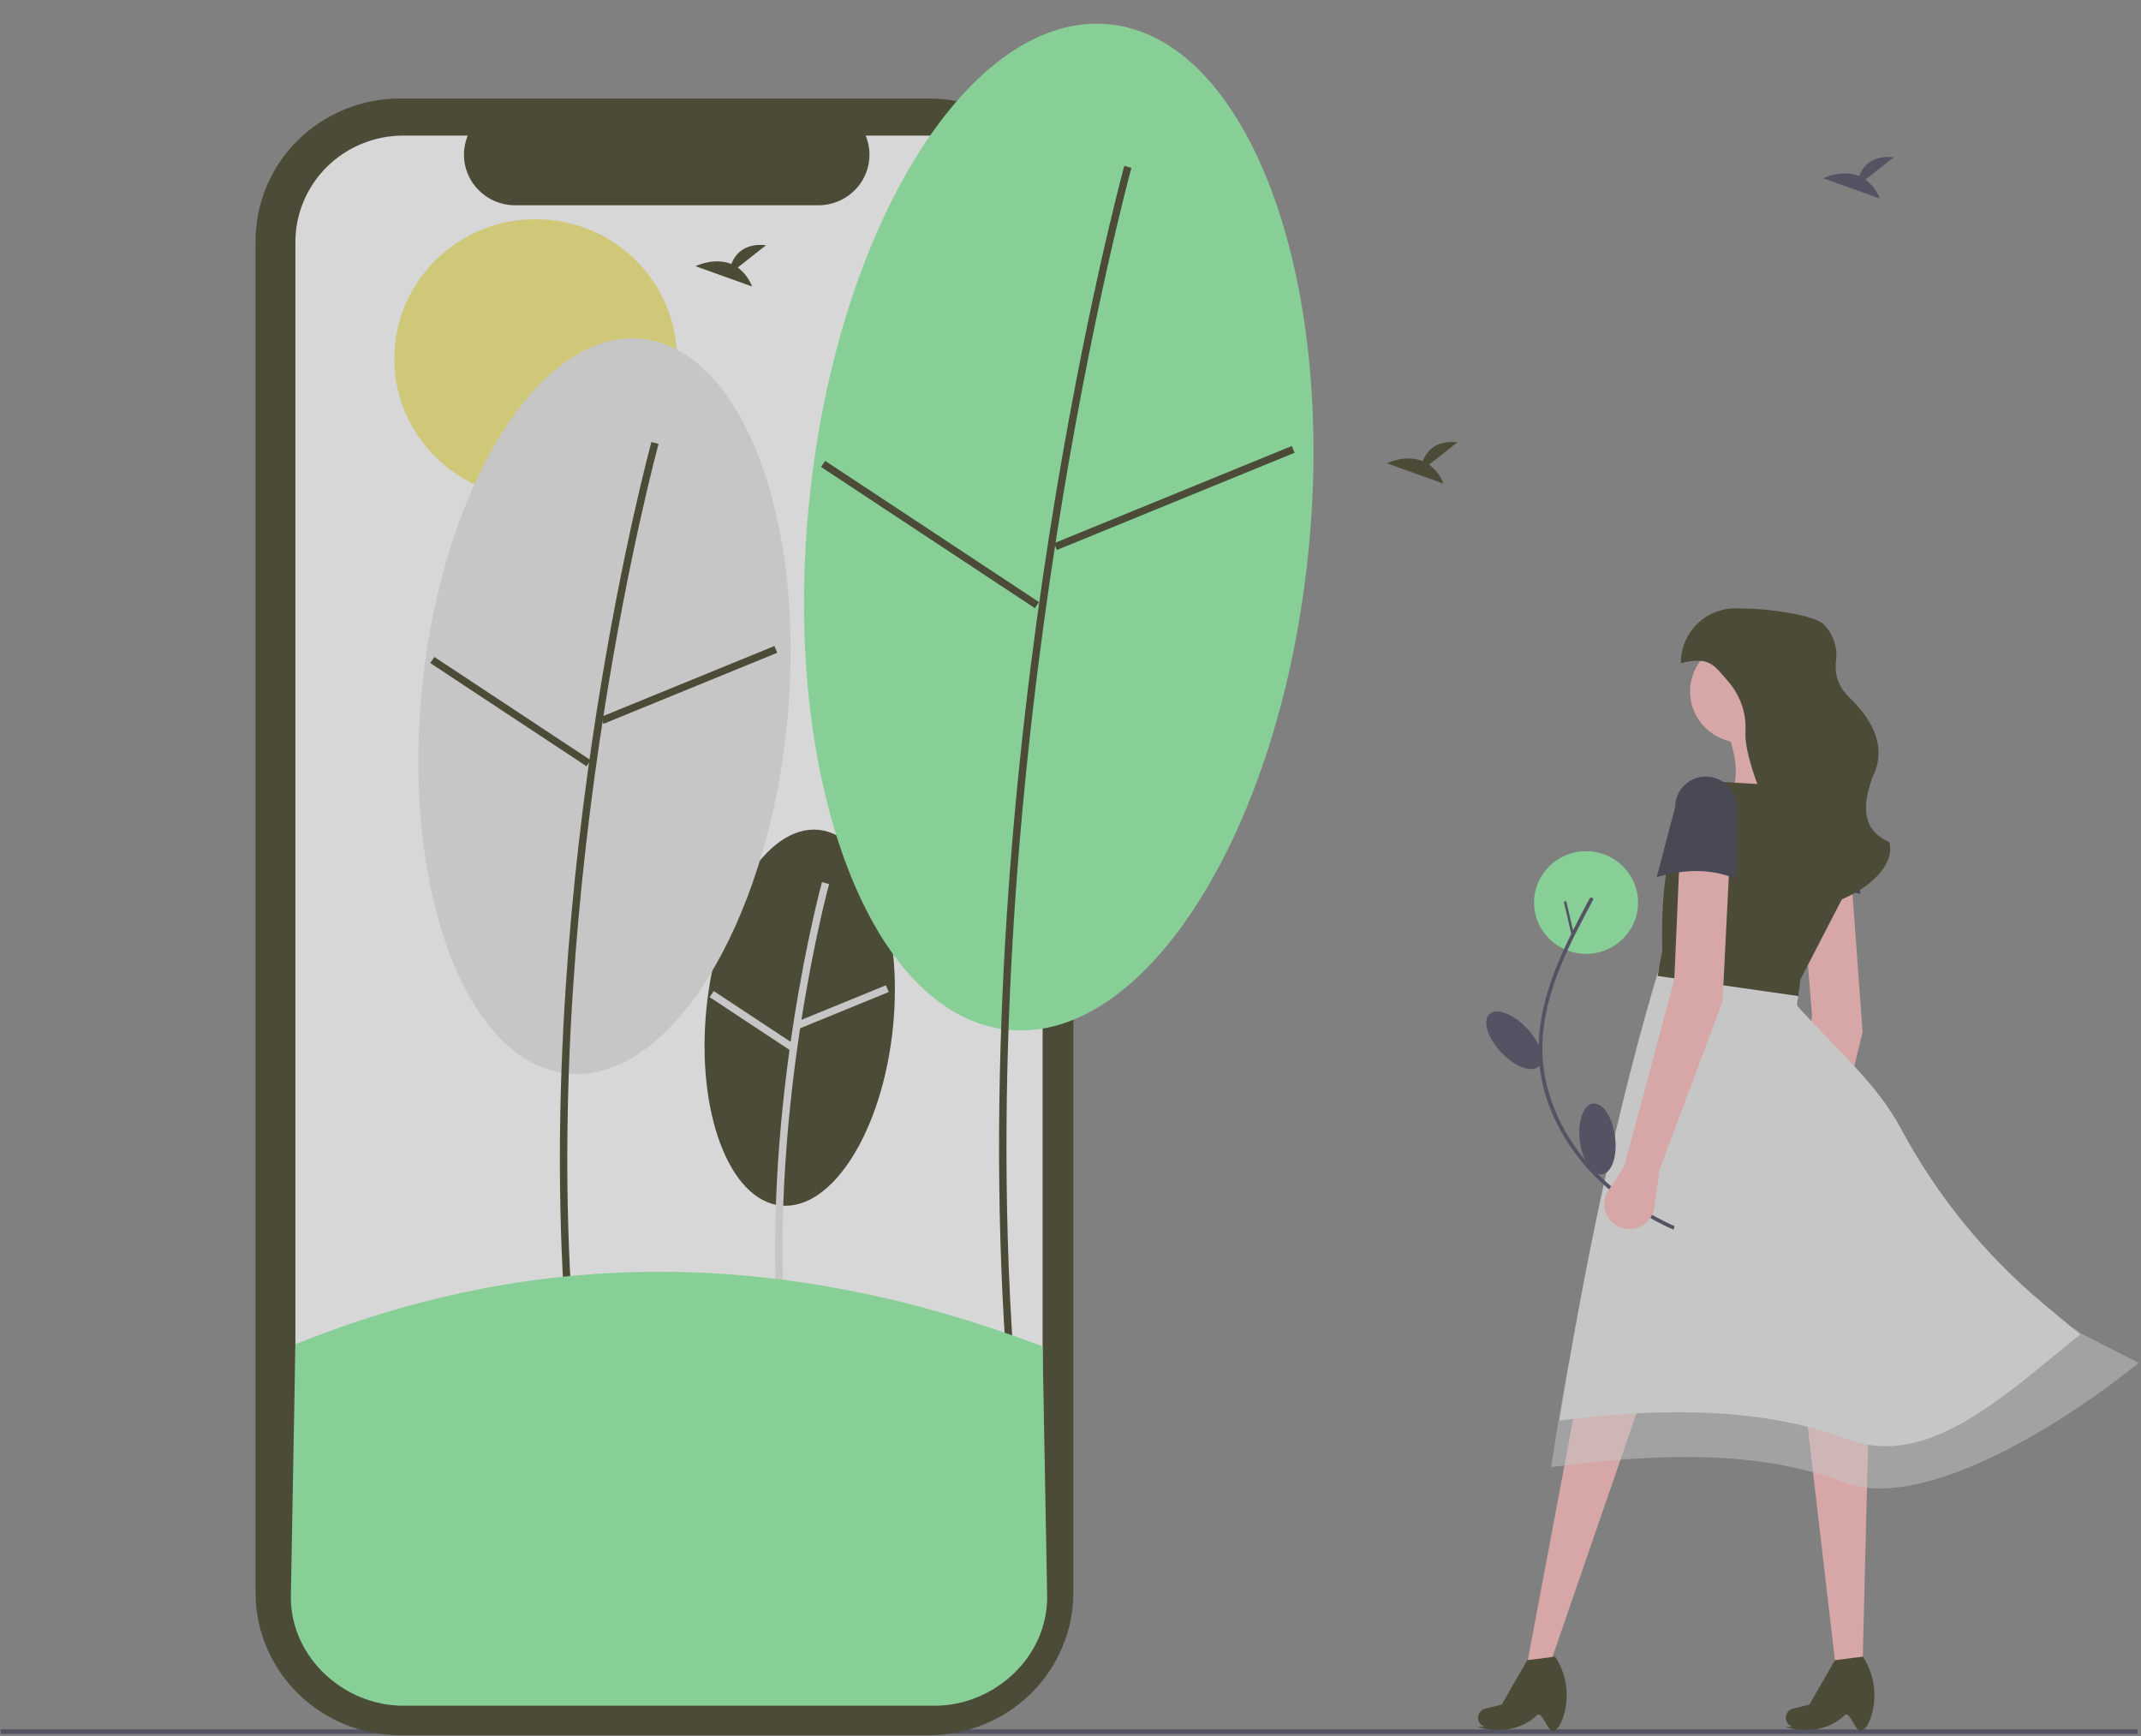 <svg width="730" height="592" viewBox="0 0 730 592" fill="none" xmlns="http://www.w3.org/2000/svg">
<rect x="0" y="0" width="730" height="592" fill="#808080" stroke="none"/>
<g opacity="0.8">
<g opacity="0.85">
<path d="M728.834 589.611H0.247V591.145H728.834V589.611Z" fill="#3F3D56"/>
<path d="M369.081 166.186H365.974V82.193C365.974 75.809 364.7 69.488 362.224 63.59C359.749 57.692 356.12 52.333 351.546 47.819C346.971 43.304 341.541 39.724 335.564 37.281C329.587 34.837 323.182 33.58 316.713 33.58H136.387C129.918 33.58 123.512 34.837 117.536 37.281C111.559 39.724 106.128 43.304 101.554 47.818C96.98 52.333 93.351 57.691 90.875 63.59C88.4 69.487 87.126 75.809 87.126 82.193V542.984C87.126 555.877 92.316 568.242 101.554 577.359C110.792 586.475 123.322 591.597 136.387 591.597H316.712C329.777 591.597 342.307 586.476 351.546 577.359C360.784 568.242 365.974 555.877 365.974 542.985V225.973H369.081L369.081 166.186Z" fill="#333215"/>
<path d="M355.491 82.533V542.646C355.491 552.275 351.615 561.509 344.716 568.318C337.816 575.126 328.459 578.951 318.701 578.951H137.503C132.672 578.951 127.889 578.012 123.426 576.187C118.963 574.363 114.908 571.688 111.492 568.317C108.077 564.946 105.368 560.943 103.519 556.539C101.671 552.134 100.721 547.413 100.721 542.646V82.533C100.721 77.766 101.671 73.045 103.519 68.64C105.368 64.236 108.077 60.233 111.492 56.862C114.908 53.491 118.963 50.816 123.426 48.992C127.889 47.167 132.672 46.228 137.503 46.227H159.492C158.407 48.846 157.993 51.689 158.285 54.503C158.577 57.317 159.566 60.018 161.165 62.366C162.764 64.714 164.925 66.637 167.455 67.967C169.986 69.296 172.809 69.991 175.676 69.989H278.982C281.849 69.99 284.672 69.296 287.202 67.966C289.732 66.636 291.892 64.712 293.49 62.364C295.089 60.016 296.077 57.316 296.368 54.502C296.659 51.688 296.244 48.846 295.159 46.227H318.701C328.459 46.228 337.816 50.053 344.716 56.861C351.615 63.67 355.491 72.904 355.491 82.533Z" fill="white"/>
<path d="M182.623 169.817C209.228 169.817 230.795 148.534 230.795 122.279C230.795 96.025 209.228 74.741 182.623 74.741C156.018 74.741 134.451 96.025 134.451 122.279C134.451 148.534 156.018 169.817 182.623 169.817Z" fill="#F6EA76"/>
<path d="M304.483 350.07C308.017 314.698 296.641 284.637 279.073 282.928C261.506 281.219 244.4 308.508 240.866 343.88C237.332 379.253 248.708 409.313 266.275 411.023C283.842 412.732 300.949 385.443 304.483 350.07Z" fill="#333215"/>
<path d="M265.138 452.096C259.934 375.428 280.055 301.499 280.259 300.762L282.695 301.417C282.493 302.151 262.484 375.692 267.658 451.931L265.138 452.096Z" fill="#E6E6E6"/>
<path d="M302.053 335.929L271.773 348.312L272.74 350.615L303.02 338.231L302.053 335.929Z" fill="#E6E6E6"/>
<path d="M243.36 337.899L241.955 339.971L269.197 357.96L270.602 355.889L243.36 337.899Z" fill="#E6E6E6"/>
<path d="M268.329 246.818C275.242 177.634 252.991 118.838 218.631 115.495C184.272 112.152 150.814 165.527 143.902 234.711C136.989 303.896 159.24 362.691 193.599 366.034C227.959 369.377 261.417 316.002 268.329 246.818Z" fill="#E6E6E6"/>
<path d="M192.578 446.289C182.415 296.532 221.715 152.131 222.113 150.689L224.549 151.345C224.152 152.782 184.964 296.796 195.098 446.123L192.578 446.289Z" fill="#333215"/>
<path d="M264.045 220.256L204.818 244.478L205.785 246.78L265.012 222.558L264.045 220.256Z" fill="#333215"/>
<path d="M148.109 223.997L146.705 226.068L199.987 261.253L201.392 259.181L148.109 223.997Z" fill="#333215"/>
<path d="M446.133 187.988C455.592 93.314 425.144 12.858 378.126 8.283C331.107 3.708 285.323 76.748 275.864 171.421C266.405 266.094 296.853 346.55 343.871 351.125C390.89 355.7 436.674 282.661 446.133 187.988Z" fill="#89F5A0"/>
<path d="M342.938 460.919C329.035 256.065 382.794 58.538 383.339 56.566L385.775 57.222C385.232 59.189 331.585 256.329 345.458 460.754L342.938 460.919Z" fill="#333215"/>
<path d="M440.444 152.064L359.397 185.21L360.364 187.513L441.411 154.367L440.444 152.064Z" fill="#333215"/>
<path d="M281.362 157.14L279.957 159.212L352.87 207.358L354.275 205.286L281.362 157.14Z" fill="#333215"/>
<path d="M100.721 458.341L99.168 544.601C99.168 565.011 117.186 581.557 137.503 581.557H318.701C339.019 581.557 357.045 565.011 357.045 544.601L355.491 459.098C264.141 424.155 179.671 426.347 100.721 458.341Z" fill="#89F5A0"/>
<path d="M487.277 158.418L496.922 150.806C489.429 149.99 486.35 154.023 485.09 157.214C479.237 154.816 472.864 157.959 472.864 157.959L492.162 164.873C491.189 162.307 489.494 160.068 487.277 158.418Z" fill="#333215"/>
<path d="M251.541 91.215L261.186 83.603C253.693 82.787 250.615 86.82 249.355 90.011C243.501 87.613 237.129 90.756 237.129 90.756L256.426 97.67C255.453 95.104 253.758 92.865 251.541 91.215Z" fill="#333215"/>
<path d="M636.054 61.23L645.699 53.617C638.206 52.802 635.127 56.834 633.867 60.026C628.014 57.627 621.641 60.771 621.641 60.771L640.939 67.684C639.966 65.118 638.271 62.879 636.054 61.23Z" fill="#3F3D56"/>
<path d="M620.805 411.358L620.641 424.326C620.625 425.578 620.328 426.811 619.771 427.935C619.214 429.06 618.412 430.049 617.421 430.831C616.43 431.612 615.276 432.168 614.042 432.456C612.808 432.745 611.524 432.76 610.283 432.5C609.011 432.233 607.818 431.685 606.793 430.896C605.767 430.108 604.937 429.099 604.365 427.948C603.792 426.796 603.493 425.531 603.488 424.248C603.484 422.965 603.775 421.698 604.34 420.543L608.732 411.56L617.836 346.368L614.342 302.805L631.433 301.997L635.068 351.826L620.805 411.358Z" fill="#FFB9B9"/>
<path d="M537.062 480.255L520.629 567.573L528.846 566.325L559.183 478.384L537.062 480.255Z" fill="#FFB9B9"/>
<path d="M615.749 481.19L626.178 570.691L635.026 569.443L637.238 480.566L615.749 481.19Z" fill="#FFB9B9"/>
<path d="M709.289 454.996C685.731 473.673 658.146 501.105 630.681 490.885C602.021 480.221 568.944 479.547 531.691 484.31C540.588 429.235 551.576 377.124 565.82 329.633L613.222 337.117C613.955 337.917 612.185 342.242 612.906 343.042C626.23 357.85 639.82 369.327 648.033 384.579C660.133 407.278 676.509 427.491 696.283 444.136L709.289 454.996Z" fill="#E6E6E6"/>
<path opacity="0.5" d="M729.198 464.663C705.64 483.868 656.25 515.93 628.785 505.422C600.125 494.456 566.1 495.316 528.847 500.214C530.614 488.962 532.5 477.783 534.504 466.674C542.578 421.922 689.757 437.642 709.605 454.684L729.198 464.663Z" fill="#E6E6E6"/>
<path d="M634.327 304.789C625.464 302.232 616.429 303.501 607.274 307.429L610.591 282.837C610.254 280.127 611.023 277.398 612.726 275.247C614.43 273.097 616.929 271.703 619.674 271.371C622.42 271.04 625.186 271.798 627.365 273.479C629.544 275.16 630.957 277.626 631.293 280.335L634.327 304.789Z" fill="#2F2E41"/>
<path d="M593.945 253.23C603.718 253.23 611.642 245.411 611.642 235.766C611.642 226.121 603.718 218.303 593.945 218.303C584.171 218.303 576.248 226.121 576.248 235.766C576.248 245.411 584.171 253.23 593.945 253.23Z" fill="#FFB9B9"/>
<path d="M626.81 284.415L587.941 275.371C593.711 267.185 592.53 257.59 587.941 247.305L606.901 243.562C609 250.662 611.546 257.158 615.118 262.273L626.81 284.415Z" fill="#FFB9B9"/>
<path d="M613.221 339.612L565.188 332.751L566.785 323.874C566.027 300.747 569.89 281.816 577.196 266.016L619.542 268.51C624.974 272.799 628.813 278.743 630.459 285.412C632.105 292.082 631.466 299.102 628.641 305.376L613.853 333.999L613.221 339.612Z" fill="#333215"/>
<path d="M529.962 590.095C527.746 591.093 525.889 583.005 524.019 584.818C518.789 589.89 510.781 590.994 503.8 588.78L506.243 588.753C505.822 588.619 505.433 588.403 505.099 588.116C504.765 587.83 504.493 587.479 504.301 587.086C504.108 586.693 503.998 586.265 503.978 585.829C503.958 585.393 504.027 584.957 504.183 584.549C504.369 584.059 504.672 583.622 505.067 583.274C505.462 582.926 505.937 582.678 506.451 582.552L512.013 581.179L520.746 566.024L530.263 564.835L530.504 565.223C532.344 568.149 533.53 571.429 533.983 574.844C534.437 578.258 534.147 581.729 533.133 585.025C532.342 587.527 531.265 589.508 529.962 590.095Z" fill="#333215"/>
<path d="M634.877 590.095C632.66 591.093 630.804 583.005 628.934 584.818C623.704 589.89 615.696 590.994 608.715 588.78L611.158 588.753C610.737 588.619 610.348 588.403 610.014 588.116C609.68 587.83 609.408 587.479 609.216 587.086C609.023 586.693 608.913 586.265 608.893 585.829C608.873 585.393 608.942 584.957 609.098 584.549C609.284 584.059 609.587 583.622 609.982 583.274C610.377 582.926 610.852 582.678 611.366 582.552L616.928 581.179L625.661 566.024L635.178 564.835L635.418 565.223C637.258 568.149 638.445 571.429 638.898 574.844C639.352 578.258 639.062 581.729 638.048 585.025C637.257 587.527 636.179 589.508 634.877 590.095Z" fill="#333215"/>
<path d="M615.972 309.363H615.519C606.973 302.055 599.546 293.863 605.543 283.607C600.457 270.866 594.786 257.636 595.129 249.451C595.488 243.399 593.514 237.437 589.603 232.762C584.198 226.531 582.995 223.748 573.123 226.105C573.087 223.603 573.568 221.12 574.535 218.807C575.503 216.494 576.936 214.399 578.749 212.65C580.562 210.9 582.717 209.533 585.082 208.631C587.447 207.728 589.973 207.31 592.507 207.401L598.674 207.622C603.393 207.792 618.471 209.695 621.709 212.767C623.35 214.378 624.592 216.34 625.338 218.502C626.084 220.664 626.314 222.967 626.009 225.231C625.404 230.311 627.028 234.797 631.367 238.558C639.674 247.035 643.101 255.831 638.391 265.159C634.836 275.034 635.005 283.161 644.176 287.069C647.154 298.348 627.784 309.363 615.972 309.363Z" fill="#333215"/>
<path d="M524.598 363.623C527.05 361.386 525.287 355.571 520.66 350.635C516.034 345.699 510.296 343.511 507.845 345.748C505.393 347.986 507.156 353.801 511.783 358.737C516.409 363.673 522.147 365.861 524.598 363.623Z" fill="#3F3D56"/>
<path d="M540.79 325.229C550.585 325.229 558.527 317.392 558.527 307.725C558.527 298.058 550.585 290.222 540.79 290.222C530.994 290.222 523.052 298.058 523.052 307.725C523.052 317.392 530.994 325.229 540.79 325.229Z" fill="#89F5A0"/>
<path d="M570.575 419.261C562.621 415.704 555.211 411.065 548.563 405.479C535.14 394.027 525.393 377.591 524.668 359.828C523.972 342.781 531.292 326.755 539.035 311.942C540.009 310.078 540.993 308.22 541.987 306.366C542.365 305.659 543.538 306.134 543.158 306.846C535.125 321.89 526.697 337.787 525.935 355.134C525.131 373.419 534.184 390.848 547.655 403.013C554.604 409.185 562.475 414.265 570.99 418.074" fill="#3F3D56"/>
<path d="M534.019 307.248L533.196 307.436L535.867 318.845L536.69 318.658L534.019 307.248Z" fill="#3F3D56"/>
<path d="M546.208 400.391C549.521 399.982 551.521 394.242 550.675 387.57C549.828 380.899 546.456 375.822 543.143 376.232C539.829 376.641 537.83 382.381 538.676 389.053C539.522 395.724 542.894 400.801 546.208 400.391Z" fill="#3F3D56"/>
<path d="M565.819 398.863L564.059 411.716C563.889 412.956 563.442 414.144 562.751 415.194C562.06 416.243 561.142 417.129 560.062 417.786C558.982 418.443 557.769 418.856 556.508 418.994C555.247 419.132 553.971 418.993 552.772 418.586C551.542 418.169 550.425 417.482 549.504 416.576C548.584 415.671 547.884 414.57 547.457 413.358C547.031 412.146 546.889 410.855 547.043 409.581C547.197 408.307 547.642 407.085 548.345 406.006L553.81 397.616L570.875 333.999L572.771 290.34L589.836 291.587L587.308 341.483L565.819 398.863Z" fill="#FFB9B9"/>
<path d="M592.049 299.696C583.567 296.095 574.443 296.271 564.872 299.072L571.192 275.06C571.192 272.33 572.291 269.713 574.246 267.783C576.202 265.853 578.855 264.769 581.62 264.769C584.386 264.769 587.039 265.853 588.994 267.783C590.95 269.713 592.049 272.33 592.049 275.06V299.696Z" fill="#2F2E41"/>
</g>
</g>
</svg>
